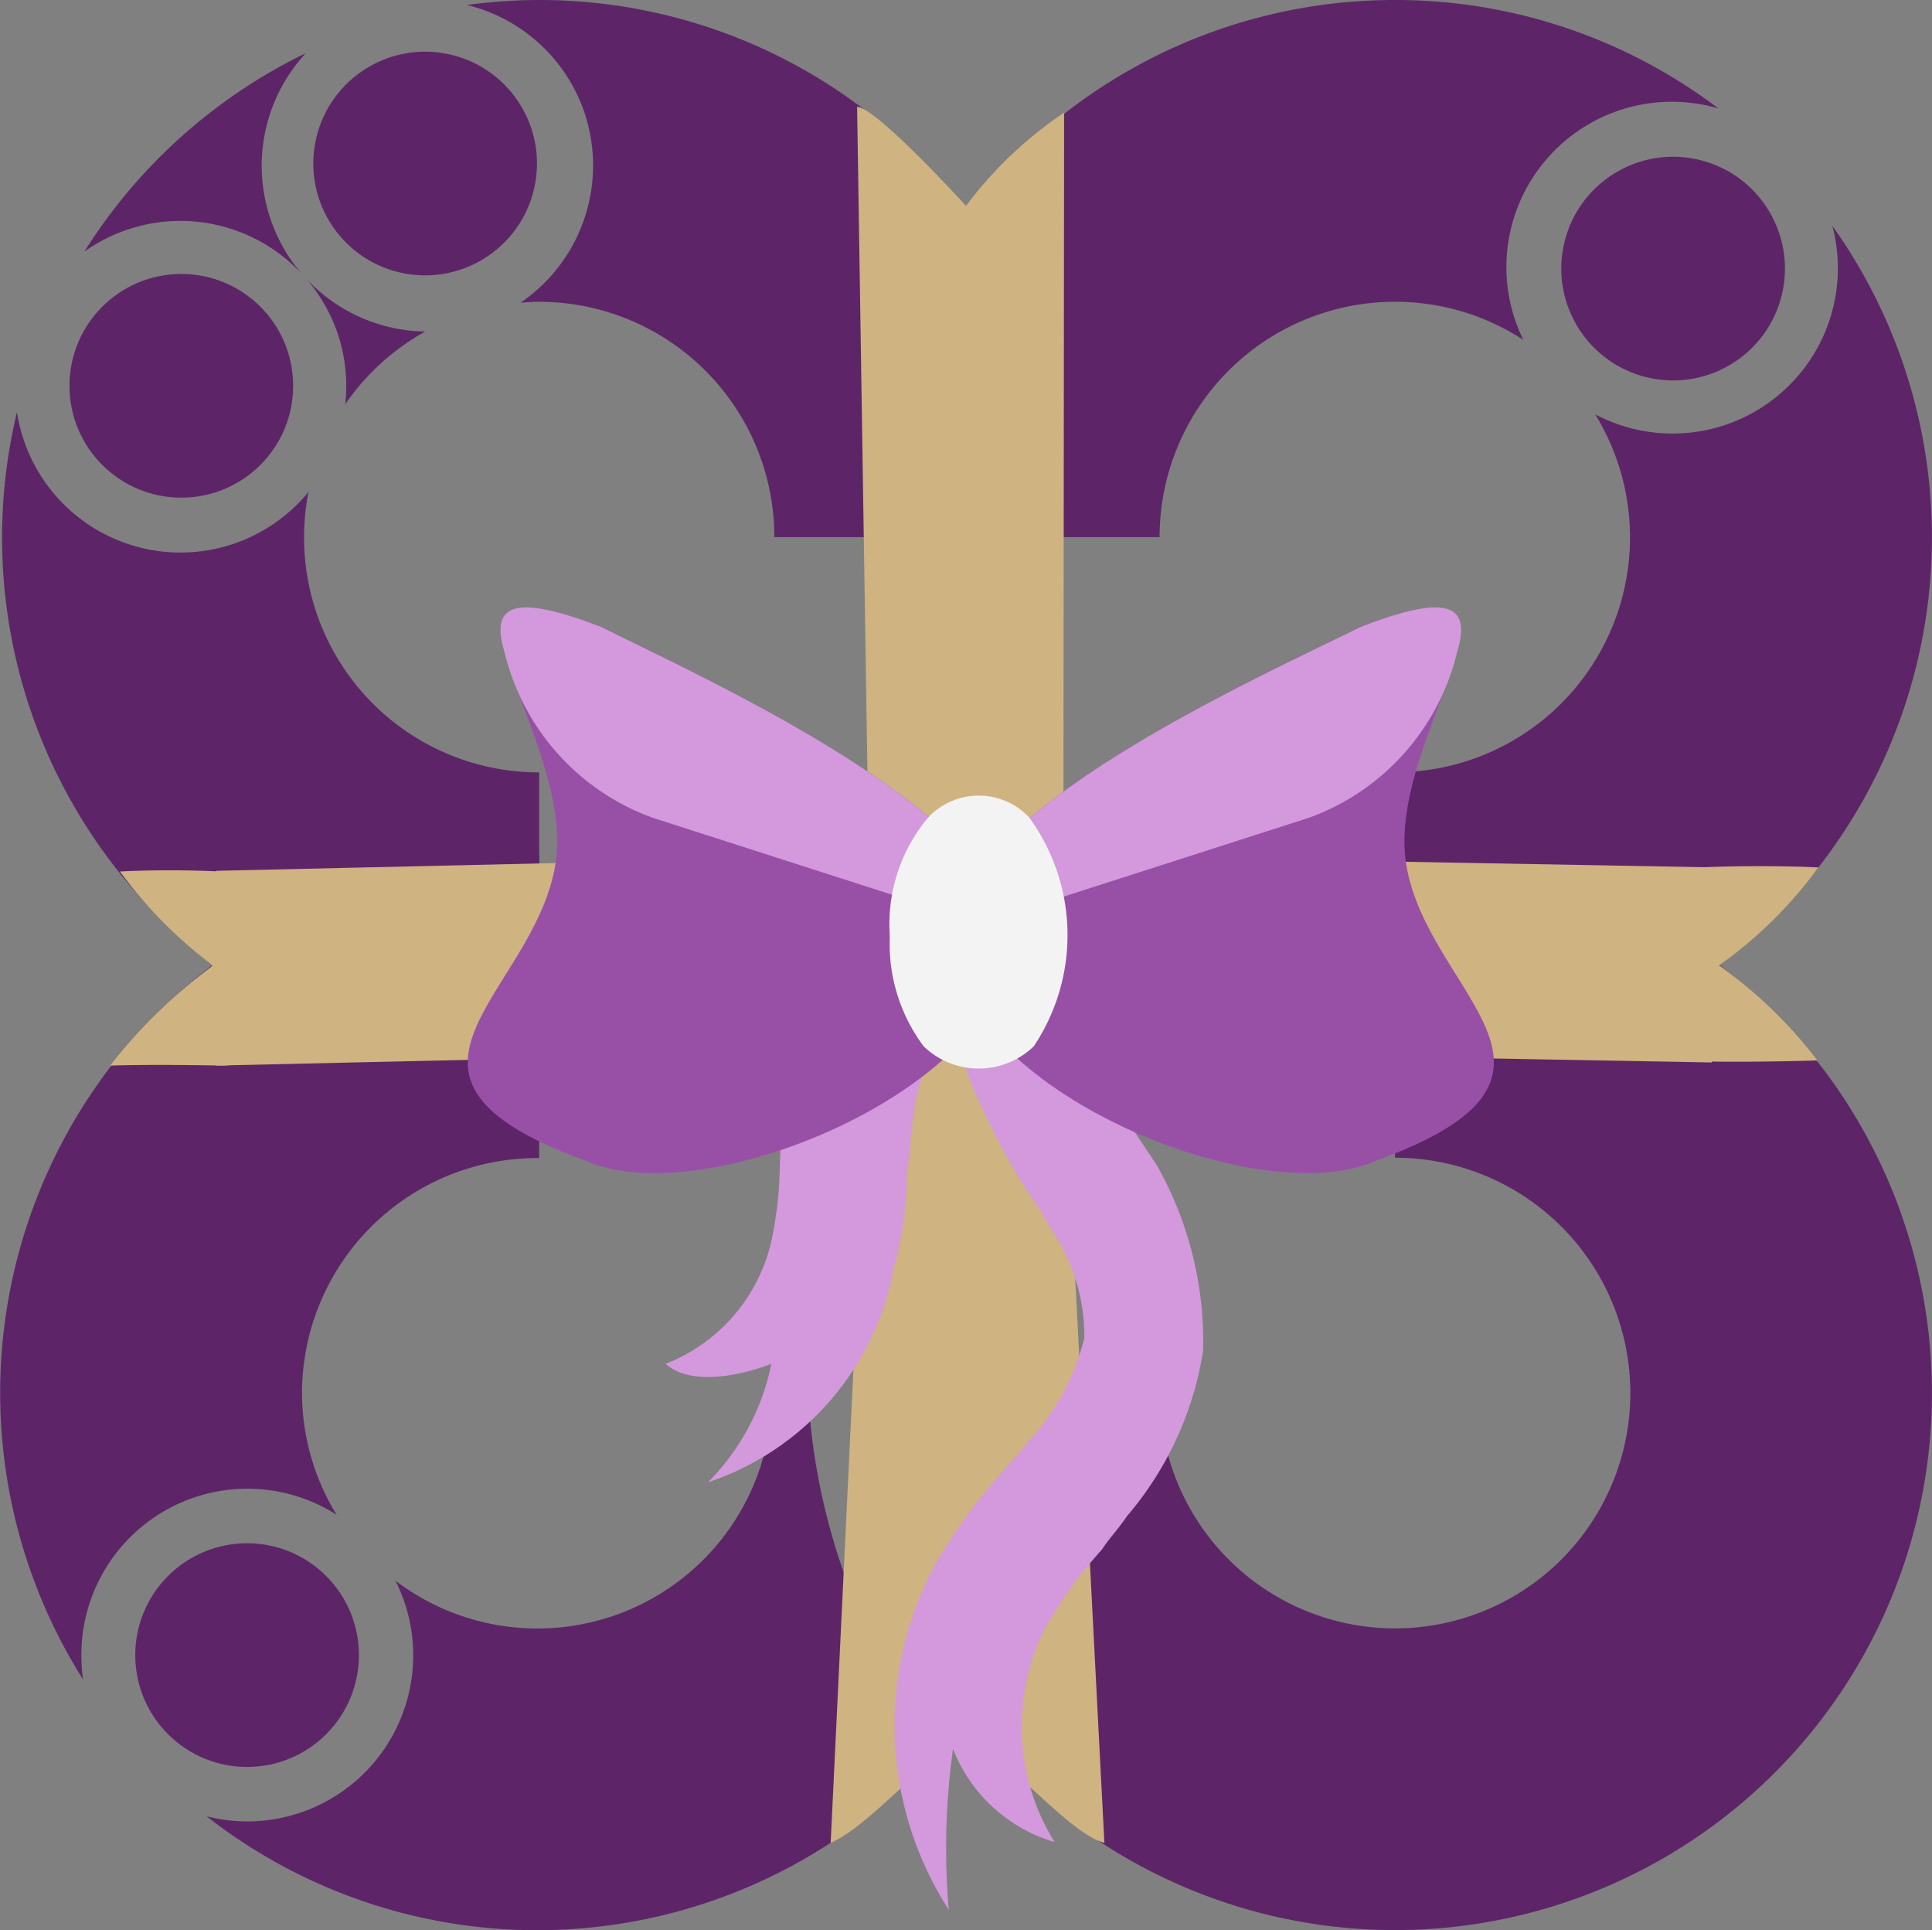 <svg xmlns="http://www.w3.org/2000/svg" width="27.917" height="27.886" viewBox="0 0 27.917 27.886">
  <rect x="0" y="0" width="27.917" height="27.886" fill="#808080" stroke="none"/>
  <g id="HU-footer-icon" transform="translate(0 0)">
    <g id="Group_703" data-name="Group 703" transform="translate(0 27.886) rotate(-90)">
      <circle id="Ellipse_4" data-name="Ellipse 4" cx="1.616" cy="1.616" r="1.616" transform="translate(20.696 1.004)" fill="#5d2568"/>
      <path id="Path_20" data-name="Path 20" d="M.823,2.68A2.388,2.388,0,0,0,0,3.142,2.393,2.393,0,0,0,.649.651,2.394,2.394,0,0,0,.322,0,7.792,7.792,0,0,1,3.189,3.2,2.393,2.393,0,0,0,.823,2.68Z" transform="translate(23.929 1.219)" fill="#5d2568"/>
      <path id="Path_21" data-name="Path 21" d="M0,.564a2.383,2.383,0,0,0,.991-.1A2.387,2.387,0,0,0,1.814,0a2.4,2.4,0,0,0-.764,1.719A3.414,3.414,0,0,0,0,.564Z" transform="translate(22.046 4.425)" fill="#5d2568"/>
      <path id="Path_22" data-name="Path 22" d="M3.9,15.02a2.382,2.382,0,0,0-1.051.245A3.379,3.379,0,0,0,3.4,13.409a3.4,3.4,0,0,0-3.4-3.4V4.442a3.4,3.4,0,0,0,3.4-3.4c0-.09-.007-.179-.014-.268A2.4,2.4,0,0,0,6.1,1.709,2.391,2.391,0,0,0,7.688,0,7.82,7.82,0,0,1,7.76,1.044,7.747,7.747,0,0,1,4.689,7.226,7.747,7.747,0,0,1,7.76,13.409a7.725,7.725,0,0,1-1.567,4.675A2.391,2.391,0,0,0,3.9,15.02Z" transform="translate(20.126 6.747)" fill="#5d2568"/>
      <circle id="Ellipse_5" data-name="Ellipse 5" cx="1.616" cy="1.616" r="1.616" transform="translate(24.322 4.199) rotate(13.283)" fill="#5d2568"/>
      <g id="Group_26" data-name="Group 26" transform="translate(0 0)">
        <path id="Path_23" data-name="Path 23" d="M1.646,0a2.4,2.4,0,0,0-.075.587,2.4,2.4,0,0,0,2.4,2.4,2.39,2.39,0,0,0,1.078-.257A3.391,3.391,0,0,0,7.76,8.172v.52a9.322,9.322,0,0,0-5.144,1.893A7.754,7.754,0,0,1,1.646,0Z" transform="translate(0 2.984)" fill="#5d2568"/>
        <path id="Path_24" data-name="Path 24" d="M4.138,4.364a3.374,3.374,0,0,0-1.759.5,2.39,2.39,0,0,0,.377-1.288,2.4,2.4,0,0,0-2.4-2.4A2.41,2.41,0,0,0,0,1.2,7.759,7.759,0,0,1,11.9,7.76c0,.01,0,.02,0,.031H7.533c0-.01,0-.02,0-.031A3.4,3.4,0,0,0,4.138,4.364Z" transform="translate(3.622 0)" fill="#5d2568"/>
      </g>
      <circle id="Ellipse_6" data-name="Ellipse 6" cx="1.616" cy="1.616" r="1.616" transform="translate(22.804 22.232) rotate(13.282)" fill="#5d2568"/>
      <ellipse id="Ellipse_7" data-name="Ellipse 7" cx="1.616" cy="1.616" rx="1.616" ry="1.616" transform="translate(3.974 1.285) rotate(45)" fill="#5d2568"/>
      <path id="Path_25" data-name="Path 25" d="M3.052,1.557A7.719,7.719,0,0,1,7.711,0H7.76V4.325a3.4,3.4,0,1,0,3.4,3.4h5.569A3.393,3.393,0,0,0,21.9,10.617a2.389,2.389,0,0,0,2.724,3.427,7.756,7.756,0,0,1-10.681-1.632A7.759,7.759,0,1,1,3.052,1.557Z" transform="translate(0 12.433)" fill="#5d2568"/>
      <path id="Path_26" data-name="Path 26" d="M0,3.067l0,0A7.755,7.755,0,0,1,7.992.214,2.391,2.391,0,0,0,6.84,4.427,3.394,3.394,0,0,0,2.788,7.76H0Z" transform="translate(13.939 0.031)" fill="#5d2568"/>
    </g>
    <g id="Group_704" data-name="Group 704" transform="translate(1.591 1.546)">
      <path id="Path_557" data-name="Path 557" d="M25.9,15.1a10.821,10.821,0,0,1-.061,1.407l-9.367-.17.591,11.444c-.553-.142-1.5-1.4-1.991-1.4s-1.355,1.142-1.964,1.4l.55-11.444-9.429.215a10.822,10.822,0,0,1-.061-1.407c0-.489.061-1.407.061-1.407l9.429-.215L13.49,2.7c.284.014,1.574,1.432,1.574,1.432a5.785,5.785,0,0,1,1.417-1.347l-.01,10.733,9.367.17A10.82,10.82,0,0,1,25.9,15.1Z" transform="translate(-2.696 -2.703)" fill="#cfb381"/>
      <g id="Group_701" data-name="Group 701" transform="translate(8.026 11.063)">
        <path id="Path_540" data-name="Path 540" d="M180.878,254.595a3.369,3.369,0,0,0,.917-1.712s-1.04.428-1.529,0a2.5,2.5,0,0,0,1.529-1.773,5.481,5.481,0,0,0,.122-1.1,9.2,9.2,0,0,1,.122-1.223,2.76,2.76,0,0,1,2.079-2.385l.428,1.407c-.245.061-.612.856-.673,1.345-.061.306-.061.612-.122.979a5.1,5.1,0,0,1-.183,1.345A4.023,4.023,0,0,1,180.878,254.595Z" transform="translate(-180.266 -245.788)" fill="#d399dc"/>
        <path id="Path_541" data-name="Path 541" d="M242.531,242.644a4.818,4.818,0,0,1-1.1,2.385c-.122.183-.245.306-.367.489a6.207,6.207,0,0,0-.8,1.1,3.153,3.153,0,0,0,.122,3.119,2.258,2.258,0,0,1-1.468-1.345,10.327,10.327,0,0,0-.061,2.324,4.912,4.912,0,0,1-.183-5.015,8.393,8.393,0,0,1,1.04-1.407c.122-.122.245-.306.367-.428a3.452,3.452,0,0,0,.734-1.407,2.73,2.73,0,0,0-.489-1.59,3.409,3.409,0,0,0-.306-.489,10.436,10.436,0,0,1-.856-1.651,3.375,3.375,0,0,1,.245-3l1.468,1.04a1.706,1.706,0,0,0-.061,1.345,12.978,12.978,0,0,0,.673,1.284l.367.55A5.156,5.156,0,0,1,242.531,242.644Z" transform="translate(-234.764 -235.733)" fill="#d399dc"/>
      </g>
      <path id="Path_552" data-name="Path 552" d="M138.253,173.643c.183,2.14-4.342,4.1-6.116,3.3-3.364-1.223-.734-2.385-.428-4.281s-2.324-4.587.673-3.425C133.85,169.973,138.07,171.869,138.253,173.643Z" transform="translate(-125.274 -161.723)" fill="#9850a7"/>
      <path id="Path_553" data-name="Path 553" d="M140.167,169.144c-1.407-.55-1.59-.245-1.407.367a3.387,3.387,0,0,0,2.14,2.385l5.137,1.651C145.855,171.773,141.635,169.878,140.167,169.144Z" transform="translate(-133.059 -161.627)" fill="#d399dc"/>
      <path id="Path_554" data-name="Path 554" d="M252.711,173.643c-.183,2.14,4.342,4.1,6.116,3.3,3.364-1.223.734-2.385.428-4.281s2.324-4.587-.673-3.425C257.114,169.973,252.833,171.869,252.711,173.643Z" transform="translate(-240.527 -161.723)" fill="#9850a7"/>
      <path id="Path_555" data-name="Path 555" d="M258.671,169.144c1.406-.55,1.59-.245,1.406.367a3.388,3.388,0,0,1-2.14,2.385l-5.137,1.651C252.922,171.773,257.2,169.878,258.671,169.144Z" transform="translate(-240.615 -161.627)" fill="#d399dc"/>
      <path id="Path_556" data-name="Path 556" d="M238.818,216.588a1,1,0,0,0-1.468,0,2.4,2.4,0,0,0-.55,1.712,2.466,2.466,0,0,0,.489,1.59,1.145,1.145,0,0,0,1.59,0,2.885,2.885,0,0,0-.061-3.3Z" transform="translate(-225.533 -206.319)" fill="#f3f3f3"/>
      <path id="Path_558" data-name="Path 558" d="M-10156.816-8497.043c-.814-.039-1.451,0-1.451,0a6.459,6.459,0,0,0,1.328,1.346C-10155.842-8494.76-10156-8497.013-10156.816-8497.043Z" transform="translate(10158.409 8508.088)" fill="#cfb381"/>
      <path id="Path_560" data-name="Path 560" d="M-10158.69-8496.943c.938-.041,1.718,0,1.718,0a6.246,6.246,0,0,1-1.4,1.391C-10159.24-8494.945-10159.622-8496.9-10158.69-8496.943Z" transform="translate(10181.656 8507.929)" fill="#cfb381"/>
      <path id="Path_561" data-name="Path 561" d="M-10159.16-8495.748c.938.043,2.141,0,2.141,0a6.672,6.672,0,0,0-1.418-1.371C-10159.3-8497.729-10160.1-8495.789-10159.16-8495.748Z" transform="translate(10181.689 8509.522)" fill="#cfb381"/>
      <path id="Path_559" data-name="Path 559" d="M-10156.817-8496.672c-1.027-.021-1.61,0-1.61,0a7.544,7.544,0,0,1,1.467-1.432C-10156.231-8498.584-10155.791-8496.654-10156.817-8496.672Z" transform="translate(10158.428 8510.521)" fill="#cfb381"/>
    </g>
  </g>
</svg>
